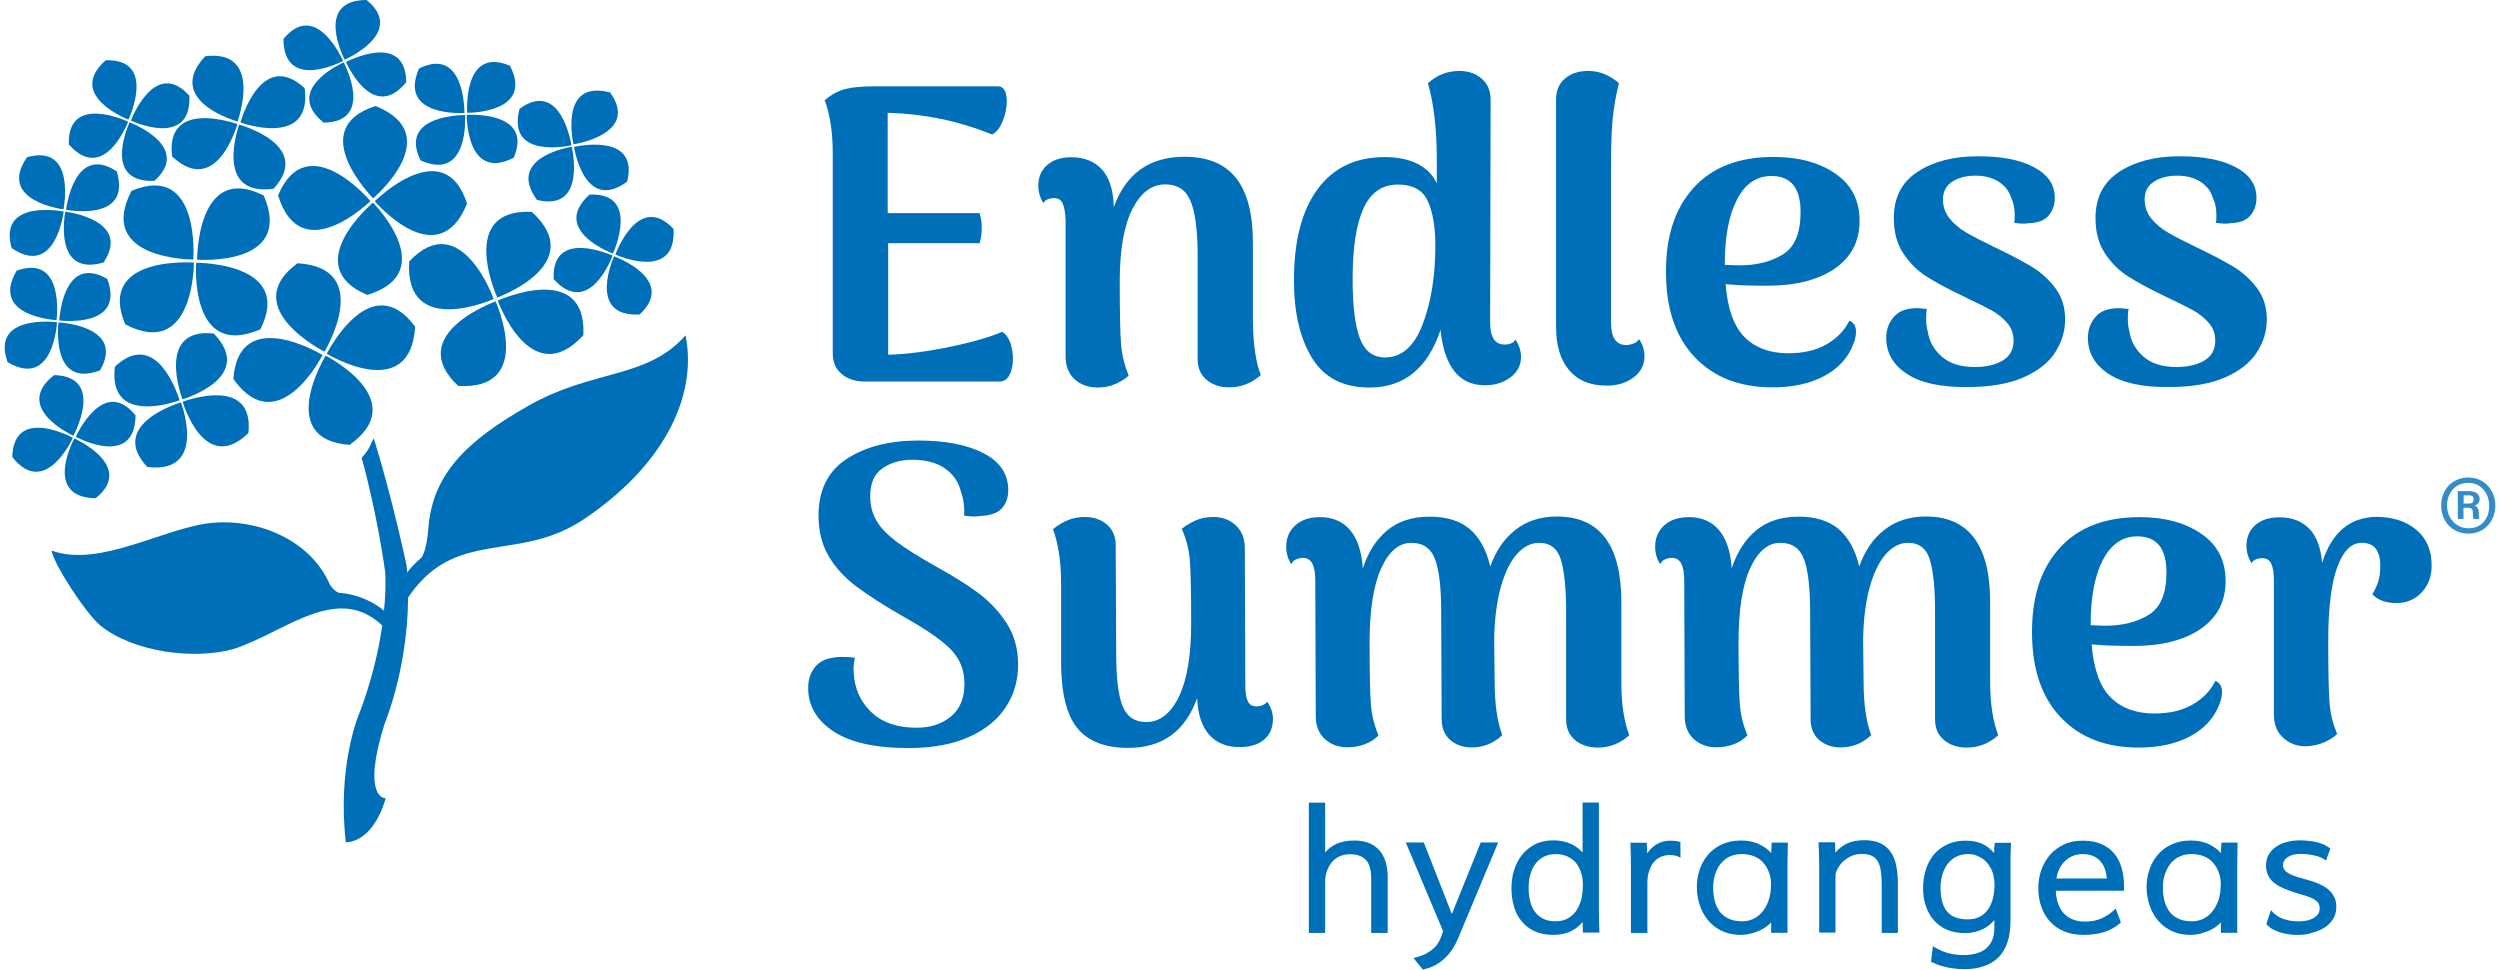 <?xml version="1.0" encoding="UTF-8"?><svg id="a" xmlns="http://www.w3.org/2000/svg" width="2.14in" height=".83in" viewBox="0 0 154.12 60"><path d="m22.84,27.12c1.16,3.74,2.03,7.88,2.03,7.88.52,5.33-1.36,9.78-1.36,9.78-1.47,4.7.07,4.62.07,4.62-.84,2.84-2.47,2.72-2.47,2.72-.54-4.66.78-7.84.78-7.84,0,0,1.84-4.4,1.66-8.85,0,0-.46-3.49-1.46-7.1,0,0,.41-.4.62-.97l.13-.24Z" fill="#006fb9" stroke-width="0"/><path d="m24.8,37.22c2.99-4.72,6.9-2.27,11.1-5.13,5.28-3.58,6.93-7.95,6.23-11.34-2.37,2.71-5.73,2.09-9.69,4.34-3.96,2.24-6.02,4.34-6.23,7.71-.03.44-.19,1.51-.46,1.74-.48.42-1.2,1.15-1.48,2.02,0-.01.08.31.53.66" fill="#006fb9" stroke-width="0"/><path d="m23.54,38.88c-2.84-2.96-6.14.23-9.35,1.27-2.42.7-6.27.21-8.3-1.47-.95-.83-2.85-3.78-2.99-4.61,3.01,1.09,7.01-1.45,9.97-1.72,2.77-.25,6,1.02,7.23,3.77.08.18.38.55.65.57.59.04,1.72.25,2.86,1.2,0,0,.4.3.03.88l-.1.11Z" fill="#006fb9" stroke-width="0"/><path d="m19.79,21.76s-5.42-2.72-1.67-5.47c4.8.29,1.67,5.47,1.67,5.47Z" fill="#006fb9" stroke-width="0"/><path d="m19.86,22.01s-3.16,5.18,1.48,5.52c3.92-2.79-1.48-5.52-1.48-5.52Z" fill="#006fb9" stroke-width="0"/><path d="m19.93,21.89s2.72-5.42,5.47-1.67c-.3,4.81-5.47,1.67-5.47,1.67Z" fill="#006fb9" stroke-width="0"/><path d="m19.67,21.97s-5.18-3.16-5.52,1.48c2.79,3.91,5.52-1.48,5.52-1.48Z" fill="#006fb9" stroke-width="0"/><path d="m22.8,12.27s-4.28-4.3.15-5.71c4.47,1.8-.15,5.71-.15,5.71Z" fill="#006fb9" stroke-width="0"/><path d="m22.79,12.54s-4.64,3.91-.35,5.71c4.61-1.41.35-5.71.35-5.71Z" fill="#006fb9" stroke-width="0"/><path d="m22.9,12.45s4.3-4.28,5.71.15c-1.8,4.46-5.71-.15-5.71-.15Z" fill="#006fb9" stroke-width="0"/><path d="m22.63,12.44s-3.91-4.64-5.71-.35c1.41,4.6,5.71.35,5.71.35Z" fill="#006fb9" stroke-width="0"/><path d="m30.48,18.41s-2.51-5.52,2.14-5.3c3.55,3.24-2.14,5.3-2.14,5.3Z" fill="#006fb9" stroke-width="0"/><path d="m30.38,18.65s-5.71,2.04-2.32,5.23c4.81.29,2.32-5.23,2.32-5.23Z" fill="#006fb9" stroke-width="0"/><path d="m30.51,18.6s5.52-2.51,5.3,2.14c-3.25,3.55-5.3-2.14-5.3-2.14Z" fill="#006fb9" stroke-width="0"/><path d="m30.26,18.5s-2.04-5.71-5.23-2.32c-.28,4.8,5.23,2.32,5.23,2.32Z" fill="#006fb9" stroke-width="0"/><path d="m11.91,16.07s-.03-6.07,4.12-3.97c1.91,4.42-4.12,3.97-4.12,3.97Z" fill="#006fb9" stroke-width="0"/><path d="m11.71,16.25s-6.05-.47-4.25,3.82c4.27,2.23,4.25-3.82,4.25-3.82Z" fill="#006fb9" stroke-width="0"/><path d="m11.85,16.26s6.07-.03,3.97,4.12c-4.42,1.91-3.97-4.12-3.97-4.12Z" fill="#006fb9" stroke-width="0"/><path d="m11.67,16.06s.47-6.05-3.82-4.25c-2.23,4.27,3.82,4.25,3.82,4.25Z" fill="#006fb9" stroke-width="0"/><path d="m14.59,7.58s1.26-4.61,3.97-2.13c.51,3.76-3.97,2.13-3.97,2.13Z" fill="#006fb9" stroke-width="0"/><path d="m14.4,7.68s-4.49-1.64-4.04,2c2.77,2.59,4.04-2,4.04-2Z" fill="#006fb9" stroke-width="0"/><path d="m14.51,7.71s4.61,1.26,2.13,3.97c-3.76.51-2.13-3.97-2.13-3.97Z" fill="#006fb9" stroke-width="0"/><path d="m14.41,7.52s1.64-4.49-2-4.04c-2.59,2.77,2,4.04,2,4.04Z" fill="#006fb9" stroke-width="0"/><path d="m11,24.71s-1.71-4.47,1.94-4.07c2.64,2.73-1.94,4.07-1.94,4.07Z" fill="#006fb9" stroke-width="0"/><path d="m10.91,24.9s-4.59,1.33-2.08,4c3.77.45,2.08-4,2.08-4Z" fill="#006fb9" stroke-width="0"/><path d="m11.01,24.86s4.47-1.71,4.07,1.94c-2.73,2.64-4.07-1.94-4.07-1.94Z" fill="#006fb9" stroke-width="0"/><path d="m10.82,24.77s-1.33-4.59-4-2.08c-.45,3.77,4,2.08,4,2.08Z" fill="#006fb9" stroke-width="0"/><path d="m4.4,27.03s1.7-3.81,3.7-1.32c-.05,3.31-3.7,1.32-3.7,1.32Z" fill="#006fb9" stroke-width="0"/><path d="m4.22,27.09s-3.66-2.01-3.75,1.19c2.05,2.6,3.75-1.19,3.75-1.19Z" fill="#006fb9" stroke-width="0"/><path d="m4.31,27.13s3.81,1.7,1.32,3.7c-3.31-.05-1.32-3.7-1.32-3.7Z" fill="#006fb9" stroke-width="0"/><path d="m4.25,26.96s2.01-3.66-1.19-3.75c-2.61,2.04,1.19,3.75,1.19,3.75Z" fill="#006fb9" stroke-width="0"/><path d="m3.38,19.83s.2-4.17,2.97-2.57c1.15,3.09-2.97,2.57-2.97,2.57Z" fill="#006fb9" stroke-width="0"/><path d="m3.24,19.94s-4.14-.54-3.06,2.47c2.85,1.69,3.06-2.47,3.06-2.47Z" fill="#006fb9" stroke-width="0"/><path d="m3.33,19.95s4.17.2,2.57,2.97c-3.09,1.16-2.57-2.97-2.57-2.97Z" fill="#006fb9" stroke-width="0"/><path d="m3.21,19.81s.54-4.14-2.47-3.06c-1.68,2.85,2.47,3.06,2.47,3.06Z" fill="#006fb9" stroke-width="0"/><path d="m3.8,12.98s.48-4.14,3.14-2.37c.94,3.17-3.14,2.37-3.14,2.37Z" fill="#006fb9" stroke-width="0"/><path d="m3.65,13.09S-.44,12.27.43,15.35c2.74,1.87,3.22-2.26,3.22-2.26Z" fill="#006fb9" stroke-width="0"/><path d="m3.75,13.1s4.14.48,2.37,3.14c-3.17.94-2.37-3.14-2.37-3.14Z" fill="#006fb9" stroke-width="0"/><path d="m3.64,12.95s.82-4.09-2.26-3.22c-1.87,2.73,2.26,3.22,2.26,3.22Z" fill="#006fb9" stroke-width="0"/><path d="m7.81,7.46s1.47-3.91,3.62-1.54c.14,3.31-3.62,1.54-3.62,1.54Z" fill="#006fb9" stroke-width="0"/><path d="m7.64,7.53s-3.77-1.79-3.67,1.41c2.2,2.48,3.67-1.41,3.67-1.41Z" fill="#006fb9" stroke-width="0"/><path d="m7.73,7.57s3.91,1.47,1.54,3.62c-3.31.14-1.54-3.62-1.54-3.62Z" fill="#006fb9" stroke-width="0"/><path d="m7.66,7.4s1.79-3.77-1.41-3.67c-2.48,2.19,1.41,3.67,1.41,3.67Z" fill="#006fb9" stroke-width="0"/><path d="m21.12,3.84s3.68-1.96,3.73,1.24c-2.08,2.57-3.73-1.24-3.73-1.24Z" fill="#006fb9" stroke-width="0"/><path d="m20.94,3.77s-1.65-3.83-3.69-1.36c.02,3.31,3.69,1.36,3.69,1.36Z" fill="#006fb9" stroke-width="0"/><path d="m20.98,3.86s1.96,3.68-1.24,3.73c-2.57-2.07,1.24-3.73,1.24-3.73Z" fill="#006fb9" stroke-width="0"/><path d="m21.04,3.69s3.83-1.65,1.36-3.69c-3.3,0-1.36,3.69-1.36,3.69Z" fill="#006fb9" stroke-width="0"/><path d="m28.62,6.98s-.29-4.16,2.65-2.91c1.51,2.95-2.65,2.91-2.65,2.91Z" fill="#006fb9" stroke-width="0"/><path d="m28.49,7.12s-4.17-.05-2.75,2.81c3.03,1.34,2.75-2.81,2.75-2.81Z" fill="#006fb9" stroke-width="0"/><path d="m28.59,7.11s4.16-.29,2.91,2.65c-2.95,1.51-2.91-2.65-2.91-2.65Z" fill="#006fb9" stroke-width="0"/><path d="m28.45,6.99s.05-4.17-2.81-2.75c-1.33,3.03,2.81,2.75,2.81,2.75Z" fill="#006fb9" stroke-width="0"/><path d="m37.79,15.75s1.42-3.92,3.6-1.58c.18,3.31-3.6,1.58-3.6,1.58Z" fill="#006fb9" stroke-width="0"/><path d="m37.62,15.82s-3.79-1.75-3.65,1.45c2.22,2.46,3.65-1.45,3.65-1.45Z" fill="#006fb9" stroke-width="0"/><path d="m37.71,15.86s3.92,1.42,1.58,3.6c-3.31.18-1.58-3.6-1.58-3.6Z" fill="#006fb9" stroke-width="0"/><path d="m37.64,15.69s1.75-3.79-1.45-3.65c-2.46,2.22,1.45,3.65,1.45,3.65Z" fill="#006fb9" stroke-width="0"/><path d="m35.23,9.09s4.06-.96,3.29,2.15c-2.67,1.96-3.29-2.15-3.29-2.15Z" fill="#006fb9" stroke-width="0"/><path d="m35.07,8.99s-.62-4.13-3.21-2.26c-.84,3.2,3.21,2.26,3.21,2.26Z" fill="#006fb9" stroke-width="0"/><path d="m35.09,9.08s.96,4.06-2.15,3.29c-1.96-2.66,2.15-3.29,2.15-3.29Z" fill="#006fb9" stroke-width="0"/><path d="m35.2,8.93s4.13-.62,2.26-3.21c-3.21-.84-2.26,3.21-2.26,3.21Z" fill="#006fb9" stroke-width="0"/><path d="m85.57,57.73h-1.01v-3.39c0-.22-.02-.43-.07-.61-.04-.18-.11-.34-.21-.46-.1-.13-.23-.23-.4-.3s-.38-.11-.63-.11-.46.05-.65.13c-.19.09-.35.21-.48.37-.13.15-.23.34-.3.54-.07.21-.11.43-.11.66v3.17h-1.01v-8.06h1.01v3.08c.2-.24.44-.41.7-.53.31-.14.67-.21,1.09-.21s.75.07,1.02.2.48.31.64.53c.16.22.27.46.33.73.06.27.09.54.09.81v3.45h0Z" fill="#006fb9" stroke-width="0"/><path d="m87.76,60l-.58-.71.1-.03c.29-.08.54-.17.73-.28s.35-.23.47-.35.21-.25.28-.38c.07-.14.13-.27.17-.39l.08-.24-2.31-5.49h1.11l.02.04,1.72,4.39,1.79-4.43h1.08l-.04.09-2.44,5.84c-.1.24-.22.46-.35.67-.14.21-.3.4-.48.57s-.38.31-.6.43-.46.2-.72.25l-.03.02Z" fill="#006fb9" stroke-width="0"/><path d="m95.8,57.85c-.43,0-.82-.08-1.14-.23-.32-.15-.59-.36-.8-.62-.21-.26-.37-.57-.47-.92s-.15-.72-.15-1.11.05-.76.16-1.12c.11-.35.27-.67.49-.95.22-.27.49-.49.82-.66.32-.16.71-.24,1.13-.24s.77.08,1.1.23c.27.13.5.3.7.52v-3.09h1.01v6.63c0,.21.01.44.01.68.01.24.01.47.02.67v.07h-1.02l-.02-.66c-.21.26-.46.45-.72.57-.31.16-.69.23-1.12.23Zm.19-5c-.29,0-.55.06-.76.17-.21.11-.39.26-.52.45-.14.19-.24.42-.31.67-.07.26-.1.53-.1.82,0,.27.03.53.09.78s.15.47.28.65c.13.19.3.34.51.45s.46.17.77.17c.28,0,.53-.05.74-.16s.39-.26.53-.45c.14-.2.25-.44.33-.71.07-.28.11-.6.11-.94,0-.29-.04-.55-.12-.78s-.19-.43-.33-.6c-.14-.16-.32-.29-.52-.38-.22-.09-.45-.14-.7-.14Z" fill="#006fb9" stroke-width="0"/><path d="m101.64,57.73h-1.01v-4.2c0-.22,0-.45-.01-.67l-.02-.71h1.01l.03.66c.14-.22.32-.39.52-.53.27-.17.57-.26.89-.26.21,0,.41.02.59.07h.05s.01.99.01.99l-.09-.05c-.07-.04-.16-.07-.26-.09s-.21-.03-.33-.03c-.2,0-.39.04-.56.12-.17.08-.31.19-.43.34s-.21.33-.28.55c-.07.22-.1.46-.1.73v3.08s-.01,0-.01,0Z" fill="#006fb9" stroke-width="0"/><path d="m107.44,57.85c-.31,0-.6-.04-.86-.12-.26-.08-.49-.2-.69-.34-.2-.14-.38-.31-.53-.5s-.27-.4-.37-.62c-.09-.22-.17-.45-.21-.69-.05-.23-.07-.47-.07-.7,0-.36.06-.71.17-1.05s.28-.65.51-.92c.22-.27.51-.49.85-.65s.74-.25,1.19-.25c.23,0,.44.02.63.06.19.04.37.1.53.18.16.08.31.17.45.28.09.08.19.16.27.26l.03-.65h1l-.02,1.41v4.17h-1.01v-.65c-.05.07-.13.14-.21.2-.13.11-.29.21-.46.29s-.35.15-.56.2c-.2.06-.42.09-.64.09Zm.06-5c-.21,0-.4.03-.57.08-.17.06-.32.13-.45.23s-.25.22-.34.35c-.1.13-.18.28-.24.43s-.11.31-.14.48-.04.33-.04.49.01.33.03.49c.02.17.06.33.11.49.05.15.12.3.21.44s.2.25.33.35c.13.1.29.18.47.24s.4.09.65.09.47-.05.68-.15c.21-.1.4-.24.56-.43.16-.19.29-.43.39-.71s.15-.62.15-.99c0-.28-.04-.54-.13-.76-.08-.23-.21-.43-.36-.6s-.34-.3-.57-.39c-.21-.08-.47-.13-.74-.13Z" fill="#006fb9" stroke-width="0"/><path d="m117.16,57.73h-1.01v-2.89c0-.3-.01-.58-.04-.84-.03-.25-.08-.46-.17-.63-.08-.17-.2-.3-.36-.39s-.38-.14-.66-.14c-.26,0-.49.05-.69.15s-.37.22-.51.36-.24.29-.32.44c-.07.15-.11.28-.11.39v3.53h-1.01v-4.2c0-.16,0-.32-.01-.48v-.06c0-.13-.01-.26-.01-.37-.01-.14-.01-.28-.02-.41v-.07h1.02l.02.64c.2-.24.43-.42.69-.55.31-.15.68-.22,1.1-.22s.75.07,1.02.2c.27.14.49.33.64.57.16.24.27.53.33.87.06.33.09.69.09,1.08v3.02h.01Z" fill="#006fb9" stroke-width="0"/><path d="m121.25,59.97c-.36,0-.71-.04-1.05-.11-.34-.07-.66-.18-.96-.33l-.04-.02.12-.96.08.05c.28.17.57.3.87.38.62.16,1.26.15,1.73.02.24-.07.44-.17.61-.31.16-.14.29-.31.38-.52s.13-.47.13-.76v-.48c-.2.24-.44.43-.72.57-.33.16-.71.24-1.1.24s-.77-.07-1.09-.2-.59-.33-.81-.57c-.22-.24-.39-.54-.51-.88s-.18-.72-.18-1.13.06-.77.16-1.12c.11-.36.28-.67.49-.94.22-.27.5-.48.83-.64s.72-.24,1.16-.24.8.08,1.09.23c.25.13.47.31.67.54v-.3c.01-.09.02-.19.03-.28v-.06h1.01v.07c-.01.17-.01.34-.02.5-.01.14-.01.29-.01.44v3.73c0,.24-.01.49-.04.73-.03.25-.08.49-.16.71-.08.23-.18.44-.32.64s-.31.38-.53.52c-.21.15-.48.26-.78.35-.27.09-.63.13-1.04.13Zm.24-7.12c-.28,0-.53.06-.74.17-.21.11-.39.26-.53.45-.14.19-.25.41-.32.66s-.11.52-.11.8c0,.3.03.58.09.82.06.24.15.44.28.61.13.17.3.3.51.39s.48.14.8.14.57-.06.78-.18.38-.28.51-.48c.13-.2.22-.43.28-.68.06-.26.09-.53.09-.8s-.04-.51-.11-.74c-.08-.23-.19-.43-.33-.6s-.32-.3-.52-.4c-.2-.11-.43-.16-.68-.16Z" fill="#006fb9" stroke-width="0"/><path d="m128.64,57.85c-.44,0-.84-.07-1.18-.21-.35-.14-.64-.34-.88-.6-.24-.25-.42-.56-.55-.92-.13-.35-.19-.75-.19-1.16s.06-.78.19-1.13c.12-.35.31-.67.54-.94.24-.27.53-.48.87-.64.34-.16.74-.23,1.17-.23s.81.07,1.13.21.59.33.79.58c.21.24.36.54.46.88.1.33.15.7.15,1.09v.14s0,.1,0,.14v.06h-4.21v.17c.03.26.08.5.17.71.08.21.2.4.35.55.15.15.33.27.54.35.21.08.46.13.73.13.37,0,.71-.06,1.01-.19.3-.13.58-.31.83-.55l.07-.07.32.86-.03.03c-.3.26-.64.45-1.01.57-.38.11-.8.17-1.26.17Zm-1.68-3.49h3.12c-.02-.23-.06-.44-.13-.62s-.17-.34-.29-.47-.27-.23-.45-.31c-.18-.07-.38-.11-.6-.11-.24,0-.46.04-.65.12-.19.08-.36.2-.5.34s-.25.31-.34.5c-.08.18-.13.36-.16.55Z" fill="#006fb9" stroke-width="0"/><path d="m135.27,57.85c-.31,0-.6-.04-.86-.12-.26-.08-.49-.2-.69-.34s-.38-.31-.53-.5-.27-.4-.37-.62c-.09-.22-.17-.45-.21-.69-.05-.24-.07-.47-.07-.7,0-.36.06-.71.17-1.05s.28-.65.51-.92c.22-.27.51-.49.85-.65.34-.16.74-.25,1.19-.25.23,0,.44.02.63.06s.37.1.53.18.31.17.45.28c.09.08.19.16.27.26l.03-.65h1l-.02,1.41v4.17h-1.01v-.65c-.05.07-.13.14-.21.2-.13.11-.29.21-.46.29-.17.08-.36.15-.56.2-.2.06-.41.09-.64.09Zm.06-5c-.21,0-.4.03-.57.08-.17.06-.32.13-.45.23-.13.1-.25.22-.34.35s-.18.28-.24.43c-.06.15-.11.31-.14.48s-.04.33-.04.49,0,.33.03.49c.02.17.06.33.11.49.05.15.12.3.21.44.09.14.2.25.33.35s.29.18.47.24c.18.06.4.09.65.09s.47-.05.68-.15c.21-.1.4-.24.56-.43s.29-.43.39-.71.15-.62.15-.99c0-.28-.04-.54-.13-.76-.08-.23-.21-.43-.36-.6s-.34-.3-.57-.39c-.21-.08-.46-.13-.74-.13Z" fill="#006fb9" stroke-width="0"/><path d="m141.96,57.85c-.19,0-.38,0-.57-.03s-.37-.06-.54-.11-.34-.12-.49-.2c-.15-.08-.28-.18-.39-.31l-.02-.03.29-.86.07.09c.09.11.2.2.32.28.12.08.26.14.4.19s.3.09.45.11c.36.05.71.04.99-.02.16-.04.3-.09.42-.16.11-.07.2-.15.27-.25.06-.1.09-.21.09-.34,0-.15-.04-.27-.1-.36-.07-.09-.18-.17-.31-.24-.14-.07-.3-.13-.49-.19-.19-.05-.4-.12-.63-.19-.27-.09-.52-.18-.73-.27-.22-.1-.41-.21-.57-.34s-.28-.28-.36-.45c-.08-.17-.13-.38-.13-.62,0-.26.06-.5.18-.69.12-.2.28-.36.48-.49s.42-.22.67-.28c.25-.06.5-.09.75-.09.37,0,.72.04,1.04.11.32.07.6.2.82.37l.04.03-.27.74-.07-.05c-.19-.13-.41-.22-.68-.27-.27-.06-.55-.09-.83-.09-.16,0-.31.02-.44.05s-.25.08-.34.14c-.09.06-.17.13-.22.22-.05.08-.08.18-.08.28,0,.11.03.21.08.28.05.08.13.15.23.21.1.06.22.12.35.17.14.05.29.1.44.14.14.04.3.09.46.13.16.05.33.1.49.16s.32.14.47.22c.15.09.29.19.4.31.12.12.21.26.28.42.07.16.1.35.1.55,0,.29-.07.54-.2.75-.13.21-.31.39-.53.53s-.47.24-.74.31c-.27.1-.56.14-.85.14Z" fill="#006fb9" stroke-width="0"/><path d="m62.22,21.19c.11.31.17.65.17,1,0,.4-.07.74-.21,1.01s-.35.41-.63.41h-8.34c-.58,0-1.05-.16-1.42-.47s-.55-.74-.55-1.28v-12.36c0-1.33-.17-2.43-.5-3.3.42-.35.84-.58,1.27-.69s1.04-.17,1.85-.17h7.6c.19,0,.33.09.42.26.09.17.13.4.13.68,0,.4-.09.81-.26,1.23s-.39.69-.66.81c-2.06-.84-4.21-1.28-6.45-1.34v6.21h5.69c.09.31.13.61.13.89,0,.33-.04.66-.13.97h-5.66v6.9c1.15-.03,2.43-.2,3.83-.49,1.4-.29,2.47-.6,3.22-.93.22.13.39.35.5.66Z" fill="#006fb9" stroke-width="0"/><path d="m77.73,23.21c-.58.51-1.23.76-1.97.76-.56,0-1.02-.16-1.39-.47s-.55-.74-.55-1.28v-6.69c-.02-1.42-.17-2.46-.45-3.12s-.8-1-1.55-1c-.84,0-1.52.51-2.04,1.53-.52,1.03-.78,2.52-.78,4.48s.03,3.21.08,3.87.21,1.31.47,1.95c-.17.18-.43.34-.77.5s-.72.24-1.14.24c-.59,0-1.07-.18-1.44-.52-.37-.35-.55-.81-.55-1.39v-8.42c-.02-.49-.08-.84-.18-1.06-.1-.22-.28-.33-.52-.33-.33,0-.56.1-.68.31-.21-.35-.31-.71-.31-1.08,0-.52.18-.95.54-1.27s.86-.49,1.51-.49c.8,0,1.44.26,1.9.77.46.52.7,1.29.72,2.32.75-2.08,2.21-3.12,4.38-3.12,1.43,0,2.49.44,3.19,1.32.69.88,1.04,2.21,1.04,3.97v4.9c.02,1.47.19,2.57.49,3.32Z" fill="#006fb9" stroke-width="0"/><path d="m93.83,22.08c0,.51-.21.93-.64,1.26s-.96.5-1.59.5c-.82,0-1.46-.3-1.91-.89-.45-.59-.73-1.44-.84-2.54-.79,2.38-2.25,3.57-4.4,3.57-1.61,0-2.79-.6-3.54-1.81-.75-1.21-1.13-2.81-1.13-4.82,0-2.43.48-4.31,1.46-5.64.97-1.33,2.36-1.99,4.16-1.99.8,0,1.48.14,2.03.42.55.28.95.68,1.19,1.21v-1.43c0-1.9-.18-3.5-.55-4.77.56-.51,1.21-.76,1.94-.76.56,0,1.02.16,1.39.48s.55.76.55,1.3l-.03,13.79c0,.91.3,1.36.89,1.36.33,0,.56-.1.68-.31.22.35.34.71.34,1.07Zm-6.09-2c.52-1.35.79-2.98.79-4.89,0-1.15-.16-2.07-.47-2.75s-.93-1.02-1.84-1.02c-.98,0-1.69.49-2.14,1.48s-.67,2.44-.67,4.37c0,1.66.15,2.88.45,3.67.3.79.82,1.18,1.57,1.18,1.02-.01,1.79-.69,2.31-2.04Z" fill="#006fb9" stroke-width="0"/><path d="m96.81,22.91c-.54-.64-.81-1.52-.81-2.66V6.17c0-.56.18-1,.55-1.31s.84-.47,1.42-.47c.42,0,.8.08,1.13.24.33.16.59.33.79.52-.19.75-.32,1.49-.39,2.23-.07.73-.1,1.7-.1,2.88v9.7c0,.93.31,1.39.94,1.39.14,0,.29-.03.45-.09.16-.06.27-.15.34-.28.23.33.34.69.34,1.07,0,.52-.22.96-.67,1.3s-.99.51-1.64.51c-1.03.01-1.8-.31-2.35-.95Z" fill="#006fb9" stroke-width="0"/><path d="m114.56,20.54c0,.23-.06.49-.18.79-.33.84-.94,1.49-1.81,1.95-.87.46-1.93.69-3.17.69-2.03,0-3.64-.62-4.82-1.87-1.19-1.25-1.78-3.01-1.78-5.28s.58-3.96,1.73-5.22,2.8-1.89,4.93-1.89c1.56,0,2.83.35,3.83,1.04s1.49,1.66,1.49,2.92-.52,2.26-1.55,2.96c-1.03.7-2.41,1.05-4.14,1.05-1.12,0-1.98-.03-2.6-.1.12,1.52.51,2.61,1.17,3.28.66.66,1.56,1,2.71,1,.93,0,1.71-.18,2.36-.55.65-.37,1.12-.86,1.42-1.47.27.11.41.35.41.7Zm-7.36-8.2c-.51.97-.76,2.31-.76,4.02v.03l.89.03c1.08,0,1.99-.23,2.71-.68.73-.45,1.09-1.33,1.09-2.62,0-1.49-.6-2.23-1.81-2.23-.91,0-1.62.48-2.12,1.45Z" fill="#006fb9" stroke-width="0"/><path d="m117.7,23.13c-.85-.56-1.27-1.3-1.27-2.23,0-.49.15-.92.46-1.28.31-.37.79-.55,1.46-.55.12,0,.32.02.6.05-.04.14-.05.34-.05.6,0,.3.03.56.1.79.09.61.38,1.13.87,1.56.49.43,1.17.64,2.05.64.72,0,1.29-.14,1.73-.41s.66-.68.66-1.22c0-.44-.14-.81-.41-1.11-.27-.31-.59-.56-.94-.76-.36-.2-.95-.49-1.77-.88-.94-.45-1.7-.86-2.25-1.21-.56-.35-1.04-.82-1.44-1.42-.4-.59-.6-1.33-.6-2.2,0-1.28.49-2.23,1.47-2.87.98-.64,2.22-.96,3.72-.96s2.61.22,3.47.67,1.3,1.08,1.3,1.9c0,.44-.13.8-.38,1.1s-.66.45-1.22.47c-.09.02-.22.03-.39.03-.1,0-.28-.02-.52-.05.02-.09.03-.24.03-.45,0-.44-.07-.8-.21-1.08-.14-.44-.4-.78-.79-1.02-.38-.24-.86-.37-1.42-.37s-1.06.12-1.44.37c-.38.24-.58.61-.58,1.1,0,.45.14.85.42,1.19s.62.63,1.04.87c.41.24.99.54,1.74.9.94.45,1.7.85,2.27,1.19s1.06.78,1.47,1.32c.41.54.62,1.19.62,1.94s-.21,1.42-.62,2.06-1.07,1.15-1.97,1.55c-.9.39-2.05.59-3.45.59-1.67.02-2.92-.26-3.76-.82Z" fill="#006fb9" stroke-width="0"/><path d="m130.18,23.13c-.85-.56-1.27-1.3-1.27-2.23,0-.49.15-.92.46-1.28.31-.37.79-.55,1.46-.55.12,0,.32.02.6.05-.04.14-.05.34-.05.6,0,.3.03.56.1.79.09.61.38,1.13.87,1.56.49.43,1.17.64,2.05.64.72,0,1.29-.14,1.73-.41s.66-.68.66-1.22c0-.44-.14-.81-.41-1.11-.27-.31-.59-.56-.94-.76-.36-.2-.95-.49-1.77-.88-.94-.45-1.7-.86-2.25-1.21-.56-.35-1.04-.82-1.44-1.42-.4-.59-.6-1.33-.6-2.2,0-1.28.49-2.23,1.47-2.87.98-.64,2.22-.96,3.72-.96s2.61.22,3.47.67,1.3,1.08,1.3,1.9c0,.44-.13.8-.38,1.1s-.66.45-1.22.47c-.09.02-.22.03-.39.03-.1,0-.28-.02-.52-.05.02-.09.03-.24.03-.45,0-.44-.07-.8-.21-1.08-.14-.44-.4-.78-.79-1.02-.38-.24-.86-.37-1.42-.37s-1.06.12-1.44.37c-.38.24-.58.61-.58,1.1,0,.45.14.85.42,1.19s.62.63,1.04.87c.41.24.99.54,1.74.9.94.45,1.7.85,2.27,1.19s1.06.78,1.47,1.32c.41.54.62,1.19.62,1.94s-.21,1.42-.62,2.06c-.41.64-1.07,1.15-1.97,1.55-.9.39-2.05.59-3.45.59-1.67.02-2.92-.26-3.76-.82Z" fill="#006fb9" stroke-width="0"/><path d="m51.29,45.26c-1.05-.69-1.57-1.59-1.57-2.69,0-.56.17-1.02.5-1.38s.87-.54,1.63-.54c.31,0,.57.02.76.05-.05.23-.08.46-.08.71,0,.17.02.38.05.63.12.84.51,1.55,1.15,2.12.65.58,1.55.87,2.7.87.86,0,1.56-.23,2.12-.69.56-.46.84-1.14.84-2.03,0-.84-.28-1.54-.83-2.11-.55-.57-1.5-1.23-2.84-1.98-1.28-.73-2.28-1.38-3.02-1.93-.73-.55-1.31-1.18-1.72-1.89s-.62-1.54-.62-2.5c0-1.57.58-2.74,1.74-3.5s2.64-1.14,4.44-1.14c1.68,0,3.02.26,4.04.79,1.01.52,1.52,1.28,1.52,2.28,0,.47-.14.85-.41,1.14-.27.29-.72.44-1.35.46-.07.02-.19.03-.37.03-.16,0-.36-.02-.6-.05.03-.58-.04-1.08-.21-1.52-.14-.58-.46-1.04-.97-1.4-.51-.36-1.19-.54-2.04-.54-.7,0-1.31.17-1.82.52-.52.35-.77.93-.77,1.73,0,.56.12,1.06.37,1.49.24.44.66.87,1.23,1.31.58.44,1.4.95,2.46,1.55,1.05.58,1.92,1.12,2.62,1.64s1.28,1.14,1.76,1.87c.47.73.71,1.59.71,2.57s-.25,1.83-.75,2.61-1.26,1.4-2.28,1.86-2.28.69-3.76.69c-2.03,0-3.58-.34-4.63-1.03Z" fill="#006fb9" stroke-width="0"/><path d="m78.48,44.48c0,.54-.18.97-.54,1.28-.36.31-.87.47-1.53.47-.79,0-1.41-.25-1.87-.76s-.71-1.27-.75-2.28c-.73,2.06-2.16,3.09-4.27,3.09-1.43,0-2.48-.41-3.15-1.23-.66-.82-1-2.18-1-4.09v-4.88c0-1.33-.17-2.44-.5-3.33.61-.51,1.26-.76,1.94-.76.58,0,1.04.16,1.4.47.36.31.54.75.54,1.31l.03,6.66c0,1.5.13,2.59.39,3.25s.75,1,1.47,1c.84,0,1.51-.52,2.02-1.57.51-1.05.76-2.57.76-4.56s-.03-3.21-.08-3.87-.22-1.31-.5-1.95c.19-.17.46-.34.8-.5.34-.16.72-.24,1.14-.24.56,0,1.03.17,1.4.52.38.35.56.82.56,1.42l.03,8.42c0,.49.05.84.16,1.05.1.21.28.31.52.31.3,0,.52-.1.68-.29.23.35.35.7.35,1.06Z" fill="#006fb9" stroke-width="0"/><path d="m100.53,45.5c-.58.51-1.22.76-1.94.76-.58,0-1.05-.16-1.42-.47-.37-.31-.55-.74-.55-1.28v-6.69c0-1.38-.1-2.43-.31-3.15s-.66-1.08-1.36-1.08c-.49,0-.94.22-1.35.67-.41.45-.75,1.12-1.01,2.03s-.4,2.01-.42,3.3l.03,2.6c0,1.38.16,2.48.47,3.3-.54.51-1.17.76-1.89.76-.54,0-.99-.16-1.34-.47s-.52-.74-.52-1.28l-.03-6.69c0-1.47-.13-2.54-.38-3.21s-.74-1.01-1.46-1.01c-.77,0-1.39.52-1.87,1.57s-.72,2.59-.72,4.61c0,1.89.03,3.16.08,3.81.05.66.21,1.3.47,1.93-.49.49-1.14.73-1.94.73-.56,0-1.02-.18-1.39-.52-.37-.35-.55-.81-.55-1.39l-.03-8.42c0-.93-.25-1.39-.76-1.39-.14,0-.28.03-.42.09s-.24.16-.31.3c-.21-.33-.31-.69-.31-1.08,0-.54.19-.98.56-1.32.38-.34.89-.51,1.53-.51.79,0,1.41.27,1.86.8.45.53.72,1.32.79,2.37.33-1.01.84-1.8,1.52-2.36s1.56-.84,2.62-.84,1.87.26,2.48.77c.6.52,1.03,1.29,1.27,2.32.33-.96.85-1.72,1.55-2.27.7-.55,1.56-.83,2.57-.83,2.66,0,3.99,1.77,3.99,5.3v4.9c-.01,1.37.16,2.47.49,3.34Z" fill="#006fb9" stroke-width="0"/><path d="m123.36,45.5c-.58.51-1.22.76-1.94.76-.58,0-1.05-.16-1.42-.47-.37-.31-.55-.74-.55-1.28v-6.69c0-1.38-.1-2.43-.31-3.15s-.66-1.08-1.36-1.08c-.49,0-.94.22-1.35.67-.41.45-.75,1.12-1.01,2.03s-.4,2.01-.42,3.3l.03,2.6c0,1.38.16,2.48.47,3.3-.54.51-1.17.76-1.89.76-.54,0-.99-.16-1.34-.47s-.52-.74-.52-1.28l-.03-6.69c0-1.47-.13-2.54-.38-3.21s-.74-1.01-1.46-1.01c-.77,0-1.39.52-1.87,1.57s-.72,2.59-.72,4.61c0,1.89.03,3.16.08,3.81.05.66.21,1.3.47,1.93-.49.49-1.14.73-1.94.73-.56,0-1.02-.18-1.39-.52-.37-.35-.55-.81-.55-1.39l-.03-8.42c0-.93-.25-1.39-.76-1.39-.14,0-.28.03-.42.09s-.24.16-.31.3c-.21-.33-.31-.69-.31-1.08,0-.54.19-.98.56-1.32.38-.34.89-.51,1.53-.51.79,0,1.41.27,1.86.8.45.53.72,1.32.79,2.37.33-1.01.84-1.8,1.52-2.36s1.56-.84,2.62-.84,1.87.26,2.48.77c.6.52,1.03,1.29,1.27,2.32.33-.96.85-1.72,1.55-2.27.7-.55,1.56-.83,2.57-.83,2.66,0,3.98,1.77,3.98,5.3v4.9c0,1.37.17,2.47.5,3.34Z" fill="#006fb9" stroke-width="0"/><path d="m137.21,42.83c0,.23-.06.49-.18.79-.33.84-.94,1.49-1.81,1.95s-1.93.69-3.17.69c-2.03,0-3.64-.62-4.82-1.87-1.19-1.25-1.78-3.01-1.78-5.28s.58-3.96,1.73-5.22c1.15-1.26,2.8-1.89,4.93-1.89,1.56,0,2.83.35,3.83,1.04,1,.69,1.49,1.66,1.49,2.92s-.52,2.26-1.55,2.96-2.41,1.05-4.14,1.05c-1.12,0-1.98-.03-2.6-.1.12,1.52.51,2.61,1.17,3.28.66.66,1.56,1,2.71,1,.93,0,1.71-.18,2.36-.55s1.12-.86,1.42-1.47c.27.12.41.35.41.7Zm-7.37-8.19c-.51.97-.76,2.31-.76,4.02v.03l.89.03c1.08,0,1.99-.23,2.71-.68.73-.45,1.09-1.33,1.09-2.62,0-1.49-.6-2.23-1.81-2.23-.91,0-1.61.48-2.12,1.45Z" fill="#006fb9" stroke-width="0"/><path d="m149.25,32.8c.62.53.93,1.26.93,2.19,0,.66-.2,1.21-.6,1.65-.4.44-.91.66-1.52.68-.7,0-1.21-.18-1.55-.55.19-.31.32-.6.39-.87.07-.26.1-.57.1-.92,0-.45-.1-.8-.29-1.04-.19-.24-.48-.35-.86-.35-.65,0-1.15.51-1.52,1.53-.37,1.02-.55,2.55-.55,4.58,0,1.87.03,3.13.08,3.79s.21,1.3.47,1.93c-.19.19-.45.36-.79.51-.33.15-.72.23-1.15.25-.54,0-1.01-.17-1.39-.52-.39-.35-.58-.82-.58-1.42v-8.31c0-.49-.06-.84-.17-1.06s-.29-.33-.54-.33c-.33,0-.56.1-.68.31-.21-.35-.31-.71-.31-1.08,0-.52.18-.95.54-1.27s.86-.49,1.51-.49c.77,0,1.38.24,1.84.71.45.47.72,1.18.79,2.12.59-1.9,1.74-2.86,3.43-2.86.99.02,1.8.29,2.42.82Z" fill="#006fb9" stroke-width="0"/><g opacity=".8"><path d="m154.12,31.28c0,.95-.66,1.74-1.66,1.74s-1.69-.75-1.69-1.74.69-1.73,1.69-1.73,1.66.8,1.66,1.73Zm-2.99,0c0,.77.56,1.41,1.33,1.41.84,0,1.28-.62,1.28-1.4s-.52-1.41-1.29-1.41c-.87,0-1.32.7-1.32,1.4Zm.67.84v-1.73h.69c.37,0,.66.15.66.5,0,.22-.18.36-.3.4.12.04.25.17.25.45,0,.1,0,.24.02.37h-.35c-.03-.1-.04-.27-.04-.36,0-.23-.05-.33-.3-.33h-.28v.69h-.35Zm.36-.96h.31c.18,0,.31-.05.31-.26,0-.15-.06-.25-.3-.25h-.32v.51h0Z" fill="#006fb9" stroke-width="0"/></g></svg>